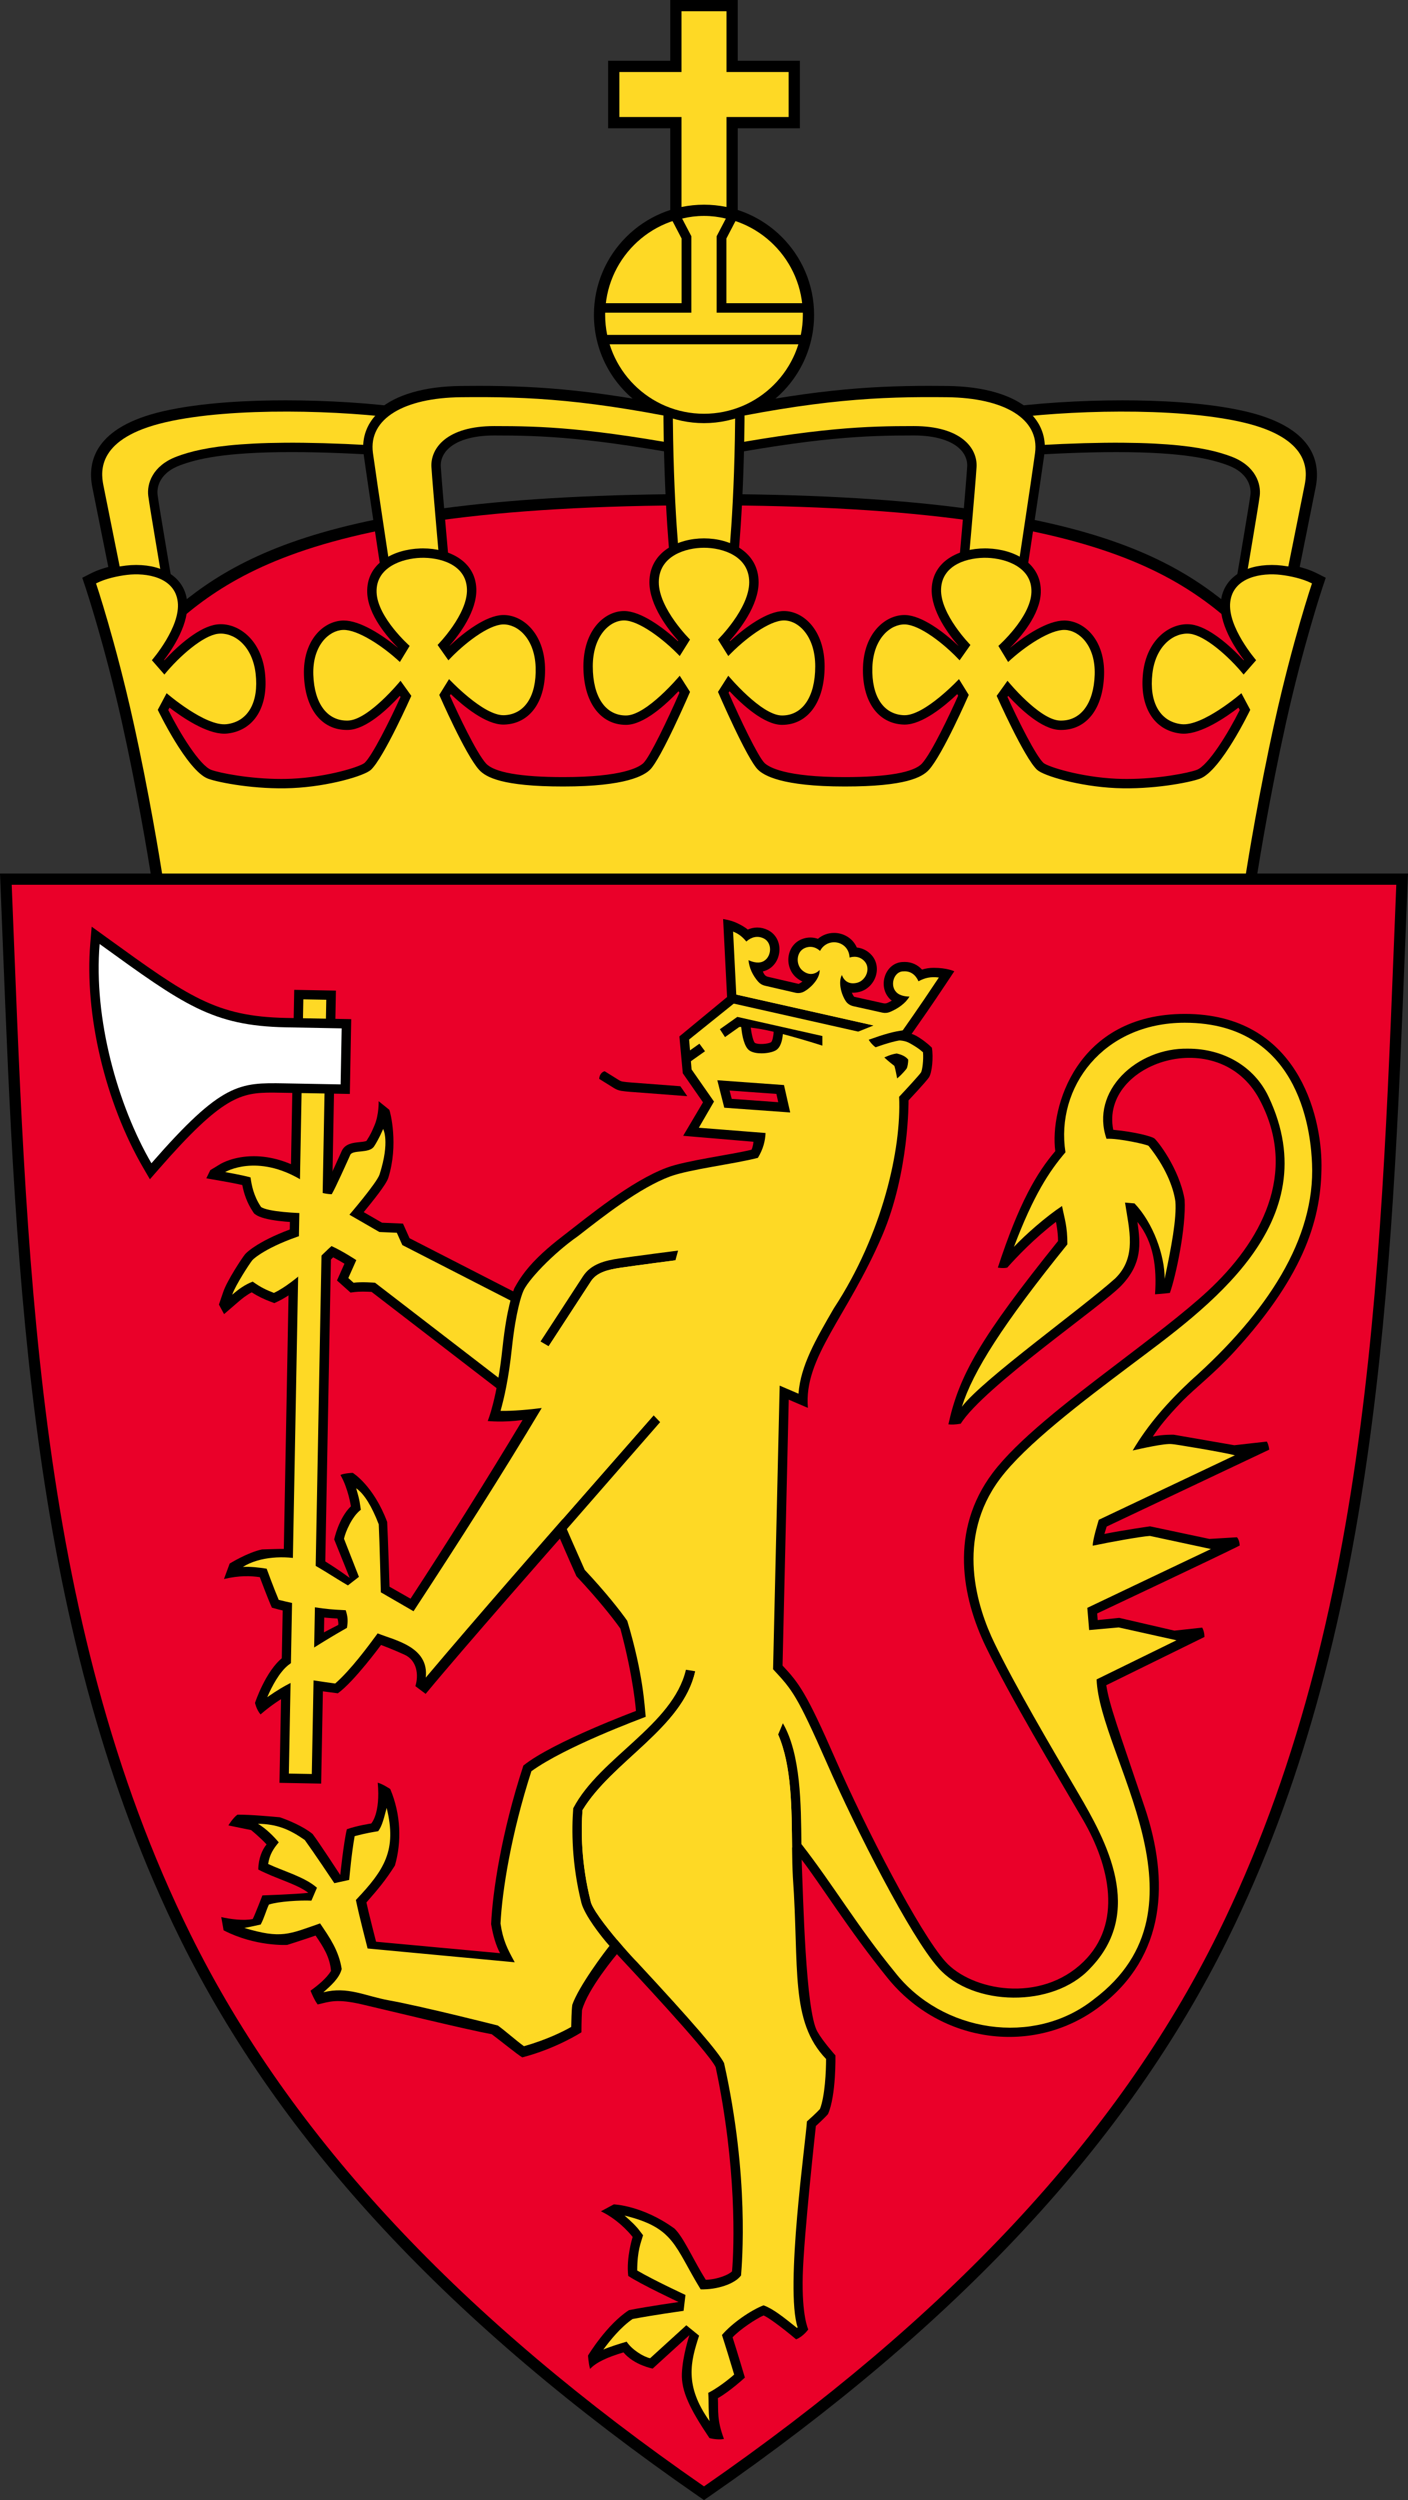 <?xml version="1.0" encoding="UTF-8"?>
<!-- Generator: Adobe Illustrator 27.8.1, SVG Export Plug-In . SVG Version: 6.00 Build 0)  -->
<svg version="1.1" viewBox="0 0 319.411 566.781" xml:space="preserve" xmlns="http://www.w3.org/2000/svg">
<rect x="0" y="0" width="319.411" height="566.781" fill="#333333" stroke="none"/>
<path d="m290.408 147.775c-1.316-1.178-2.607-2.388-3.918-3.616-16.092-15.074-34.329-32.159-126.784-32.159s-110.692 17.085-126.784 32.159c-1.311 1.229-2.602 2.439-3.918 3.616l-1.159 1.038 11.055 42.456h241.61l11.057-42.455z"/><path d="m278.539 188.717 10.167-39.042c-16.75-15-29.671-35.125-129-35.125-99.328 0-112.25 20.125-129 35.125l10.167 39.042z" fill="#ea0029"/><path d="m92.362 92.525c-7.718-1.107-18.025-1.769-27.574-1.769-7.797 0-18.96 0.433-27.864 2.496-15.302 3.546-17.142 11.291-15.99 17.164 0.619 3.157 5.145 25.6 5.191 25.825l7.713-0.518 5.758-0.343c-0.035-0.207-3.526-20.66-3.852-23.225-0.097-0.759-0.304-4.646 5.127-6.677 3.719-1.391 9.951-2.988 25.266-2.988 6.672 0 14.631 0.313 23.656 0.931l1.648 0.112 3.375-10.228z"/><path d="m89.937 101.301c-33.443-2.287-44.182 0.081-49.813 2.188-5.624 2.104-6.827 6.298-6.491 8.937s3.866 23.313 3.866 23.313h-8.875s-4.562-22.625-5.187-25.812-1.312-10.626 14.063-14.189 40.563-2.688 54.5-0.688z" fill="#fed925"/><path d="m282.485 93.253c-8.904-2.063-20.067-2.496-27.864-2.496-9.549 0-19.857 0.661-27.574 1.769l-3.015 0.433 3.938 10.576 1.648-0.112c9.025-0.617 16.984-0.931 23.656-0.931 15.314 0 21.547 1.598 25.266 2.988 5.431 2.031 5.224 5.918 5.127 6.677-0.326 2.564-3.817 23.018-3.853 23.225l13.055 0.777c0-1e-3 1e-3 -6e-3 1e-3 -6e-3l0.416 0.09c0.046-0.226 4.571-22.668 5.19-25.825 1.151-5.874-0.689-13.619-15.991-17.165z"/><path d="m229.471 101.301c33.443-2.287 44.182 0.081 49.813 2.188 5.624 2.104 6.827 6.298 6.491 8.937s-3.866 23.313-3.866 23.313h8.875s4.562-22.625 5.187-25.812 1.313-10.625-14.062-14.188-40.563-2.688-54.5-0.688z" fill="#fed925"/><path d="m160.102 103.89c25.202-4.782 36.278-5.171 47.182-5.171 4.897 0 8.684 1.154 10.662 3.251 1.312 1.391 1.521 2.829 1.466 3.791-0.237 4.087-2.226 26.127-2.245 26.349l-0.186 2.052 15.011 1.833 0.31-2.04c0.037-0.243 3.7-24.322 4.609-30.97 0.439-3.216-0.419-6.179-2.481-8.569-0.266-0.308-0.558-0.603-0.862-0.891 0.127-0.198 0.218-0.39 0.037-0.552-3.846-3.447-10.401-5.377-18.708-5.472-1.362-0.016-2.712-0.025-4.056-0.025-14.214 0-27.76 1.005-51.136 5.969-23.377-4.964-36.922-5.969-51.136-5.969-1.344 0-2.693 0.01-4.056 0.025-8.236 0.093-14.75 1.992-18.609 5.384-0.141 0.124-0.066 0.309 0.078 0.514-0.356 0.327-0.697 0.663-1.003 1.018-2.062 2.391-2.92 5.354-2.48 8.569 0.908 6.647 4.571 30.727 4.608 30.97l0.31 2.04 15.011-1.833-0.186-2.052c-0.02-0.222-2.008-22.262-2.245-26.349-0.056-0.962 0.153-2.4 1.466-3.791 1.979-2.097 5.765-3.251 10.662-3.251 10.903 0 21.98 0.389 47.182 5.171h0.795z"/><path d="m214.867 90.051c-15.582-0.178-29.413 0.5-55.163 6-25.75-5.5-39.581-6.178-55.163-6-12.75 0.146-21.013 4.777-19.938 12.646 0.917 6.708 4.604 30.938 4.604 30.938l10.917-1.333s-2.008-22.249-2.25-26.417c-0.25-4.312 3.542-9.292 14.25-9.292 10.583 0 21.663 0.292 47.58 5.208 25.917-4.917 36.996-5.208 47.58-5.208 10.708 0 14.5 4.979 14.25 9.292-0.242 4.167-2.25 26.417-2.25 26.417l10.917 1.333s3.688-24.229 4.604-30.938c1.075-7.869-7.188-12.5-19.938-12.646z" fill="#fed925"/><path d="m152.266 129.639c-0.018-0.146-1.766-14.9-1.766-38.505h18.409c0 23.604-1.748 38.358-1.766 38.505z"/><path d="m154.377 129.384s-1.75-14.5-1.75-38.25h14.157c0 23.75-1.75 38.25-1.75 38.25z" fill="#fed925"/><polygon points="137.952 29.079 137.952 13.773 152.052 13.773 152.052 0 167.358 0 167.358 13.773 181.459 13.773 181.459 29.079 167.358 29.079 167.358 53.289 152.052 53.289 152.052 29.079"/><polygon points="164.808 2.551 154.603 2.551 154.603 16.323 140.503 16.323 140.503 26.528 154.603 26.528 154.603 50.738 164.808 50.738 164.808 26.528 178.908 26.528 178.908 16.323 164.808 16.323" fill="#fed925"/><path d="m159.706 46.404c-13.77 0-24.974 11.203-24.974 24.974 0 8.855 4.633 16.649 11.602 21.085 1.158 0.737 2.382 1.185 3.659 1.457 2.981 1.289 6.263 2.007 9.712 2.007 3.557 0 6.936-0.767 9.991-2.133 1.324-0.307 2.589-0.8 3.782-1.591 6.746-4.476 11.201-12.139 11.201-20.824 1e-3 -13.772-11.203-24.975-24.973-24.975z"/><circle cx="159.706" cy="71.378" r="22.423" fill="#fed925"/><polygon points="167.025 49.771 159.611 47.926 152.385 49.771 154.627 54.076 154.627 68.737 136.203 68.737 136.968 78.052 182.442 78.052 183.208 68.737 164.783 68.737 164.783 54.076"/><path d="m154.744 49.549 2.09 4v17.332h-19.543c-0.01 0.17-0.01 0.33-0.01 0.5 0 1.55 0.159 3.071 0.459 4.541h43.93c0.3-1.47 0.461-2.991 0.461-4.541 0-0.17 2.3e-4 -0.33-0.01-0.5h-19.545v-17.332l2.09-4c-1.597-0.387-3.251-0.598-4.961-0.598s-3.364 0.21-4.961 0.598z" fill="#fed925"/><path d="m34.185 198.034c-0.564-3.538-2.988-18.341-6.46-33.981-3.95-17.786-8.316-30.85-8.359-30.979l-0.704-2.093 1.972-0.997c1.634-0.826 3.439-1.366 5.083-1.72 0.077-0.016 0.178 0.125 0.296 0.374 0.929-0.192 1.803-0.327 2.554-0.418 0.759-0.092 1.54-0.139 2.321-0.139 6.527 0 10.952 3.114 11.549 8.128 0.596 5.019-3.175 10.735-5.209 13.407l0.066 0.077c3.141-3.399 7.991-7.649 11.907-8.124 0.296-0.036 0.597-0.055 0.903-0.055 4.32 0 9.139 3.745 9.99 10.903 0.914 7.693-2.387 13.137-8.408 13.867-0.263 0.032-0.533 0.048-0.811 0.048-4.072 0-9.468-3.651-12.412-5.906l-0.287 0.54c2.689 5.374 7.186 12.624 9.761 13.575 1.879 0.694 8.667 2.055 15.847 2.055 0.8 0 1.603-0.017 2.404-0.054 8.033-0.369 15.417-2.674 16.52-3.589 1.759-1.643 5.731-9.611 8.161-14.955l-0.172-0.239c-2.694 2.936-7.586 7.582-11.654 7.722-0.116 4e-3 -0.231 6e-3 -0.347 6e-3 -5.752 0-9.485-4.761-9.744-12.424-0.264-7.837 4.343-12.23 8.811-12.383l0.219-3e-3c3.758 0 8.813 3.332 12.226 6.138l0.015-0.023c-2.314-2.318-6.747-7.399-6.917-12.444-0.223-6.623 5.893-9.801 12.051-10.013 0.195-7e-3 0.394-0.01 0.596-0.01 5.871 0 11.89 2.837 12.104 9.174 0.17 5.046-3.912 10.42-6.063 12.891l0.014 0.02c3.286-3.103 8.221-6.845 12.001-6.975l0.238-4e-3c4.36 0 9.133 4.12 9.391 11.756 0.261 7.744-3.361 12.878-9.228 13.079l-0.207 3e-3c-4.028 0-9.104-4.209-11.942-6.906l-0.212 0.341c1.9 4.255 6.028 12.985 8.209 15.386 1.834 2.019 7.888 3.085 17.508 3.085 13.431 0 17.204-2.23 18.202-3.189 1.451-1.394 5.489-9.819 8.168-15.939l-0.218-0.343c-2.803 2.978-7.829 7.626-11.903 7.626-5.871 0-9.665-5.204-9.665-13.258 0-8.148 4.753-12.545 9.226-12.545 3.787 0 8.829 3.711 12.222 6.834l0.066-0.105c-2.202-2.457-6.538-7.966-6.538-13.257 0-6.834 6.419-9.947 12.383-9.947s12.382 3.113 12.382 9.947c0 5.291-4.336 10.8-6.538 13.257l0.066 0.107c3.393-3.123 8.436-6.835 12.222-6.835 4.473 0 9.226 4.396 9.226 12.545 0 8.054-3.794 13.258-9.665 13.258-4.074 0-9.101-4.648-11.903-7.626l-0.218 0.343c2.679 6.119 6.717 14.545 8.169 15.939 0.998 0.959 4.77 3.189 18.201 3.189 9.62 0 15.674-1.066 17.508-3.085 2.181-2.4 6.309-11.131 8.209-15.386l-0.212-0.341c-2.839 2.698-7.913 6.906-11.942 6.906l-0.207-3e-3c-5.867-0.201-9.489-5.335-9.229-13.079 0.258-7.636 5.03-11.756 9.391-11.756l0.238 4e-3c3.78 0.13 8.715 3.872 12.002 6.975l0.014-0.02c-2.152-2.471-6.233-7.845-6.063-12.891 0.214-6.337 6.232-9.174 12.104-9.174 0.202 0 0.4 3e-3 0.596 0.01 6.158 0.212 12.273 3.39 12.051 10.013-0.17 5.045-4.603 10.126-6.916 12.444l0.014 0.022c3.412-2.805 8.469-6.137 12.226-6.137l0.219 3e-3c4.469 0.153 9.075 4.546 8.811 12.383-0.258 7.663-3.991 12.424-9.744 12.424-0.114 0-0.23-2e-3 -0.346-6e-3 -4.068-0.14-8.959-4.786-11.654-7.722l-0.172 0.239c2.43 5.345 6.403 13.313 8.173 14.966 1.091 0.904 8.475 3.209 16.508 3.578 0.802 0.037 1.605 0.054 2.404 0.054 7.181 0 13.968-1.36 15.846-2.055 2.576-0.951 7.073-8.201 9.762-13.576l-0.287-0.539c-2.944 2.255-8.34 5.906-12.412 5.906-0.278 0-0.549-0.016-0.811-0.048-6.021-0.73-9.322-6.174-8.408-13.867 0.852-7.158 5.67-10.903 9.99-10.903 0.306 0 0.608 0.018 0.903 0.055 3.917 0.475 8.767 4.725 11.907 8.124l0.066-0.077c-2.034-2.672-5.805-8.389-5.208-13.407 0.596-5.014 5.021-8.128 11.548-8.128 0.781 0 1.562 0.047 2.321 0.139 0.819 0.099 1.785 0.25 2.81 0.473 0.106-0.259 0.185-0.396 0.232-0.385 1.59 0.353 3.318 0.882 4.891 1.677l1.972 0.997-0.704 2.093c-0.043 0.13-4.409 13.193-8.359 30.979-3.472 15.641-5.896 30.443-6.46 33.981l-1.001 5.183h-249z"/><path d="m282.642 198.034c0.428-2.718 2.9-18.08 6.553-34.534 4.029-18.143 8.432-31.24 8.432-31.24-2.235-1.13-4.983-1.682-7.038-1.931-4.299-0.521-10.827 0.447-11.502 6.13-0.676 5.683 5.872 13.211 5.872 13.211l-2.841 3.254c-3.446-4.208-8.769-8.834-12.163-9.246s-7.75 2.455-8.526 8.99c-0.777 6.535 1.715 10.919 6.552 11.505 4.837 0.587 13.634-7.02 13.634-7.02l2.007 3.772s-6.636 13.846-11.411 15.609c-2.379 0.878-10.841 2.509-19.085 2.131-8.308-0.381-16.395-2.779-17.861-4.148-2.921-2.728-9.163-16.763-9.163-16.763l2.453-3.42s7.219 8.861 11.888 9.022 7.671-3.789 7.893-10.364-3.484-10.074-6.76-10.187-8.996 3.643-12.877 7.274l-2.215-3.649s7.306-6.436 7.499-12.154-5.85-7.673-9.999-7.816-10.309 1.393-10.502 7.111 6.663 12.641 6.663 12.641l-2.456 3.489c-3.628-3.889-9.082-8.029-12.358-8.141-3.276-0.113-7.209 3.123-7.43 9.699-0.222 6.575 2.508 10.722 7.177 10.883 4.668 0.16 12.468-8.184 12.468-8.184l2.217 3.581s-5.902 13.536-9.033 16.981c-1.535 1.689-5.271 3.782-19.081 3.782-14.393 0-18.382-2.54-19.674-3.782-2.536-2.437-9.096-17.662-9.096-17.662l2.337-3.668s7.514 9.015 12.185 9.015 7.539-4.242 7.539-11.132-3.822-10.419-7.1-10.419-8.868 4.137-12.625 8.077l-2.337-3.74s7.085-6.999 7.085-12.991-6.105-7.821-10.256-7.821-10.256 1.829-10.256 7.821 7.085 12.991 7.085 12.991l-2.337 3.74c-3.757-3.94-9.347-8.077-12.625-8.077s-7.1 3.529-7.1 10.419 2.868 11.132 7.539 11.132 12.185-9.015 12.185-9.015l2.337 3.668s-6.56 15.225-9.096 17.662c-1.293 1.242-5.282 3.782-19.674 3.782-13.809 0-17.545-2.092-19.081-3.782-3.131-3.445-9.033-16.981-9.033-16.981l2.217-3.581s7.799 8.345 12.468 8.184c4.668-0.161 7.398-4.308 7.177-10.883-0.222-6.575-4.155-9.811-7.431-9.699-3.276 0.113-8.73 4.252-12.358 8.141l-2.455-3.489s6.856-6.923 6.663-12.641-6.353-7.254-10.502-7.111-10.191 2.098-9.999 7.816c0.193 5.718 7.499 12.154 7.499 12.154l-2.215 3.649c-3.881-3.631-9.601-7.386-12.877-7.274-3.276 0.113-6.982 3.611-6.76 10.187 0.222 6.575 3.224 10.525 7.893 10.364 4.669-0.16 11.888-9.022 11.888-9.022l2.453 3.42s-6.243 14.035-9.163 16.763c-1.466 1.369-9.553 3.767-17.861 4.148-8.244 0.378-16.707-1.252-19.085-2.131-4.775-1.764-11.411-15.609-11.411-15.609l2.006-3.772s8.797 7.607 13.634 7.02 7.329-4.97 6.553-11.505c-0.777-6.535-5.132-9.402-8.527-8.99-3.394 0.412-8.717 5.037-12.163 9.246l-2.841-3.254s6.548-7.528 5.872-13.211c-0.675-5.683-7.204-6.651-11.502-6.13-2.055 0.249-4.803 0.802-7.038 1.931 0 0 4.403 13.096 8.431 31.24 3.654 16.454 6.125 31.816 6.553 34.534l7.122 5.157h231.5z" fill="#fed925"/><g id="Skjold">
		<path d="m0 198.034 0.107 2.654c0.17 4.176 0.335 8.352 0.5 12.527 3.058 77.408 6.22 157.452 40.328 226.465 22.686 45.902 61.061 87.148 117.318 126.096l1.452 1.005 1.452-1.005c56.257-38.947 94.632-80.193 117.318-126.096 34.108-69.013 37.27-149.057 40.328-226.465 0.165-4.175 0.33-8.352 0.5-12.527l0.107-2.654z"/>
		<path d="m316.754 200.585c-3.363 82.802-4.898 165.799-40.565 237.966-22.775 46.082-61.641 87.16-116.483 125.128-54.843-37.968-93.708-79.046-116.483-125.128-35.668-72.167-37.203-155.165-40.566-237.966z" fill="#ea0029"/>
	</g><rect transform="rotate(91.066)" x="223.121" y="-80.367" width="179.806" height="9.458" stroke-width="1"/><path d="m92.903 280.708-1.482-3.309-4.751-0.201-4.159-2.398c2.051-2.515 5.085-6.228 5.574-7.774 2.371-7.506 0.454-14.973 0.23-15.428l-2.422-1.953s0.125 2.969-0.94 5.481c-0.537 1.266-0.867 2.06-1.823 3.528-0.297 0.149-1.162 0.235-1.638 0.282-1.363 0.136-3.23 0.322-3.982 2.029-0.736 1.67-2.484 5.517-3.462 7.502-1.971-0.382-3.319-1.389-3.804-2.087l-0.258-0.371-0.387-0.234c-4.002-2.425-8.049-3.654-12.027-3.654-4.52 0-7.29 1.597-7.591 1.778l-2.272 1.374-0.908 1.858 3.914 0.683c0.82 0.143 2.775 0.503 4.247 0.835 0.369 1.893 1.028 4.003 2.481 6.155l0.2 0.297 0.287 0.215c1.98 1.484 8.218 1.786 10.758 1.847-1e-3 6e-3 -0.089 0.398-0.134 0.606-8.359 2.657-12.2 5.653-12.995 6.624-0.667 0.816-4.027 5.901-4.897 8.439l-1.001 2.921 1.172 2.168 3.231-2.79c0.858-0.741 1.867-1.547 3.043-2.153 1.478 0.959 2.771 1.545 4.273 2.122l0.852 0.327 0.824-0.392c4.312-2.051 9.304-6.879 11.985-9.473 0.189-0.184 0.371-0.359 0.541-0.523 0.925 0.482 1.834 1.013 2.557 1.452l-1.694 3.798 3.072 2.749 0.969-0.129c0.454-0.061 1.082-0.093 1.816-0.093 0.761 0 1.498 0.034 1.991 0.062l33.452 25.737 5.937-22.131z"/><path d="m116.518 314.988-31.438-24.187s-3-0.25-4.875 0l-1.188-1.062 1.812-4.062s-3-2-5.625-3.188c-1.5 1.25-7.938 8.188-13.062 10.625-1.625-0.625-3-1.25-4.812-2.562-1.812 0.688-3.281 1.781-4.656 2.969 0.75-2.188 3.969-7.094 4.531-7.781s4.375-3.688 13.188-6.312c0.562-3.188 1.375-4.375-0.625-4.375s-9.062-0.312-10.562-1.438c-1.688-2.5-2.125-4.938-2.375-6.688-1.688-0.5-5.75-1.208-5.75-1.208s7.167-4.333 17.417 1.875c1.042 1.5 3.562 3.021 6.75 3.146 0.729-1.146 3.754-7.885 4.208-8.917 0.542-1.229 4.292-0.25 5.396-1.917s2.063-3.958 2.063-3.958 1.604 2.792-0.813 10.312c-0.601 1.871-6.833 9.125-6.833 9.125l6.792 3.917 3.958 0.167 1.25 2.792 29.917 15.333z" fill="#fed925"/><path d="m206.802 234.402c1.137 0.232 3.47 1.982 4.595 3.107 0.375 2.167 0.042 5.708-0.667 6.75-0.708 1.042-4.625 5.208-4.625 5.208s0.172 16.351-6 30.708c-7.917 18.417-17.833 27.583-16.833 39l-4.344-1.865-1.406 60.281c3.75 4 5.417 6.167 12.083 21.417 6.667 15.25 18.956 39.13 24.873 45.714 5.917 6.583 21.544 9.536 31.294 0.036 8.889-8.661 6.056-21.7-0.167-32.333-6.583-11.25-16.417-27.667-21.917-39s-8.333-26.417 1.5-39.5c5.585-7.43 16.872-16.118 27.639-24.302 8.191-6.227 16.042-12.207 21.077-16.858 12.046-11.124 20.773-26.746 11.802-43.537-9.215-17.247-36.179-8.293-33.164 6.905 5.167 0.5 8.597 1.491 9.264 1.907 0.667 0.417 5.695 6.801 6.925 13.885 0.38 6.321-2.001 17.437-3.334 21.187-1.167 0.167-3.375 0.312-3.375 0.312 0.417-6-0.25-11.75-4-16.417 0.75 5.083 1.062 9.479-3.586 14.384-4.462 4.707-31.195 23.002-36.497 31.367-1.229 0.229-2.188 0.229-2.792 0.146 2.438-11.125 7.208-19.562 24.875-41.562 0-2.031-0.473-4.335-0.473-4.335-4.978 3.809-8.919 7.981-11.054 10.373-1 0.219-2.13-7e-3 -2.13-7e-3 4.823-14.74 8.865-21.531 13.031-26.406-1.292-9.708 4.74-31.104 29.406-31.104 25.417 0 30.985 22.81 30.985 34.31s-3.44 24.408-19.69 42.158c-4.655 5.085-8.973 8.325-11.909 11.345-3.339 3.433-5.381 6.005-6.667 8 2.333-0.5 4.75-0.417 4.75-0.417l13.74 2.385 7.375-0.833s0.417 0.667 0.542 1.833l-36.875 17.438s-0.249 0.786-0.519 1.675c4.312-0.875 10.362-1.727 10.362-1.727l13.458 2.854 6.25-0.375s0.562 0.5 0.625 1.875c-4.812 2.438-32.333 15.396-32.333 15.396l0.115 1.501 4.885-0.501 12.521 2.896 6.312-0.688c0.562 1.062 0.5 2.125 0.5 2.125l-22.271 10.938c0.75 4.625 2.537 9.318 8.709 27.648 5.604 16.644 4.937 33.769-10.23 45.227-14.762 11.152-35.939 8.492-48.083-6.5-8.832-10.903-15.25-21.333-19.5-26.833 0.354 8.75 0.902 34.187 3.542 38.938 1.25 2.25 4.125 5.438 4.125 5.438s0.188 9.062-1.688 13.312c-0.938 1.062-2.75 2.688-2.75 2.688s-2.729 24.708-2.979 33.875 1.25 12.25 1.25 12.25-1.083 1.583-2.75 2.25c-3.667-3.083-6.458-5.042-7.375-5.417-1.667 0.708-5.375 3.167-7.042 4.958 1.083 3.375 2.792 9.125 2.792 9.125s-3.333 3.083-6.125 4.667c0.125 3-0.25 4.875 1.375 9.25-1.542 0.292-3.292-0.208-3.292-0.208-4.458-6.625-6.417-10.667-6.25-14.667s1.708-8.667 1.708-8.667l-8.333 7.583s-4.167-0.75-6.625-3.667c-3.75 1.125-6.167 2.25-7.583 3.75-0.375-1.417-0.458-3.042-0.458-3.042s4.208-7 9.292-10.292c4.5-0.875 11.25-1.833 11.25-1.833s-8.625-4.042-11.417-5.917c-0.5-4.208 1-8.833 1-8.833s-2.817-3.727-7.2-5.822l2.93-1.57s6.52 0.23 13.76 5.49c2.05 1.94 4.313 7.19 7.093 11.61 2.79-0.08 5.317-1.22 5.957-1.91 0.5-5.55 1.09-23.69-3.71-46.29-1.82-3.72-19.96-22.98-22.4-25.62 0 0-6.63 7.84-7.92 12.71-0.13 2.19-0.13 5-0.13 5s-5.68 3.69-13.43 5.69c-1.45-0.93-4.38-3.34-6.91-5.25-5.5-1-23.46-5.37-29.37-6.75-5.92-1.37-7.38-0.62-10.13 0-0.79-1.08-1.25-2.25-1.62-3.12 1.79-1.29 3.62-2.81 4.65-4.47-0.25-3.22-1.84-5.59-3.5-8.03-2.56 0.9-6.43 2.12-6.43 2.12s-7.16 0.44-14.44-3.31c-0.13-0.84-0.53-3-0.53-3 1.97 0.47 5.15 0.88 7.15 0.44 0.47-0.91 2.19-5.35 2.19-5.35s7.91-0.28 10.41-0.59c-2.5-1.97-7.5-3.25-11.35-5.28 0.03-2.47 0.88-4.5 1.88-5.69-1.38-1.53-3.5-3.25-3.5-3.25l-5.16-1.06s1.06-1.75 2.06-2.44c2.94-0.03 8.16 0.47 9.63 0.6 1.75 0.59 5.28 2.03 7.41 3.78 1.43 1.87 6.28 9.31 6.28 9.31s0.78-7.53 1.5-10.38c2.22-0.81 5.53-1.31 5.53-1.31s2.12-2.22 1.47-9.25c1.15 0.31 2.84 1.44 2.84 1.44 2.44 5.81 2.59 12 1.06 17.34-2.18 3.41-3.68 5.19-6.47 8.38 0.47 2.22 2.19 8.9 2.19 8.9l28.13 2.6c-0.94-1.75-1.59-4-2.03-6.6 0.34-7.28 2.32-20.65 7.32-35.94 6.62-5.34 25.54-12.38 25.54-12.38s-0.5-7.37-3.54-18.67c-1.63-2.33-5.25-6.87-9.96-11.87-1.71-3.79-3.75-8.54-3.75-8.54s-21.75 24.67-30.46 35.21c-0.91-0.67-2.33-1.75-2.33-1.75 0.79-2.54 0.37-5.84-2.46-7.13s-5.33-2.21-5.33-2.21-6.13 8.34-9.8 10.96c-1.62-0.21-8.2-1.08-8.2-1.08s-4.25 1.46-9.34 5.87c-0.96-1.16-1.25-2.62-1.25-2.62s2.38-7.21 6.25-10.25c3.88-3.04 12.63-7.42 12.63-7.42 0.12-0.5-0.17-1.46-0.17-1.46s-6.96-0.2-14.87-2.45c-0.88-1.88-2.75-6.92-2.75-6.92-2-0.29-4.59-0.42-8.13 0.42 0.42-1.17 1.29-3.5 1.29-3.5s4-2.5 7.34-3.21c4.04-0.09 7-0.4 10.06 0.54s9.83 5.92 9.83 5.92l-3.52-8.73s1-4.82 3.79-7.5c0 0-0.58-4.02-2.37-7.11 0.91-0.42 2.79-0.48 2.79-0.48s4.71 2.86 7.81 11.13c0.17 3.18 0.53 14.68 0.53 14.68l4.77 2.72c8.48-12.98 16.96-26.44 25.42-40.51-4.41 0.61-7.91 0.23-7.91 0.23s2.13-4.97 3.38-16.81c0.92-8.67 2.35-12.58 2.69-13.35 1.66-3 4.02-6.42 10.81-11.65 6.08-4.69 15.6-12.58 23.73-15.62 4.3-1.62 14.67-2.95 19.23-4.07 0.39-0.77 0.44-1.81 0.44-1.81l-15.94-1.35 4.497-7.59-4.587-6.591-0.77-8.348 10.82-8.93-0.9-17.684s1.679 0.234 3.079 0.883c0.864 0.401 1.847 0.933 2.516 1.507 0.697-0.307 1.426-0.465 2.162-0.465 0.836 0 1.658 0.201 2.445 0.599 1.838 0.93 2.83 2.938 2.528 5.116-0.299 2.149-1.751 3.8-3.716 4.237 0.089 0.241 0.192 0.458 0.328 0.662 0.192 0.289 0.502 0.482 0.841 0.56l6.953 1.61c0.288-0.133 0.581-0.322 0.862-0.543-0.472-0.21-0.928-0.497-1.358-0.857-1.377-1.15-2.059-3.022-1.781-4.886 0.257-1.731 1.329-3.154 2.867-3.806 0.669-0.284 1.361-0.429 2.057-0.429 0.645 0 1.224 0.124 1.722 0.304 1.008-0.862 2.289-1.344 3.678-1.344 2.059 0 4.197 1.13 5.146 3.312 1.287 0.129 2.462 0.727 3.351 1.717 1.116 1.244 1.482 2.988 0.98 4.666-0.541 1.805-1.954 3.209-3.688 3.664-0.51 0.134-1.013 0.202-1.497 0.202-0.095 0-0.189-3e-3 -0.283-8e-3 0.152 0.351 0.332 0.672 0.53 0.924l6.657 1.479c0.285 0.063 0.586 0.043 0.853-0.073 0.361-0.158 0.707-0.333 1.031-0.522-1.613-1.249-2.242-3.448-1.567-5.518 0.646-1.975 2.29-3.25 4.191-3.25h7e-3c0.111-7e-3 0.222-0.01 0.331-0.01 1.52 0 2.887 0.625 3.902 1.736 0.871-0.279 1.726-0.406 2.662-0.406 3.017-1e-3 4.656 0.785 4.656 0.785l-1.725 2.594c-3.597 5.413-6.006 8.828-7.959 11.613z"/><path d="m203.214 235.853c0.871 0 2.084 0.022 3.163 0.645 1.262 0.728 1.929 1.103 3.009 2.053 0.154 1.795-0.16 4.043-0.438 4.561-0.338 0.522-3.273 3.739-4.978 5.534 0.547 11.796-3.767 31.166-14.798 47.94-4.137 7.129-7.535 12.983-8.034 19.372l-4.263-1.83-1.499 64.295c4.398 4.726 5.399 5.822 12.281 21.448 6.364 14.558 18.87 39.197 25.239 46.283 7.774 8.782 26.023 9.088 34.359 0.138 12.549-12.848 3.705-28.935-2.68-39.809-6.355-10.812-14.264-24.268-18.976-33.976-3.919-8.075-8.962-23.658 1.287-37.294 5.78-7.691 18.467-17.31 29.571-25.664 17.162-12.911 44.945-32.191 31.312-60.937-3.296-6.95-10.339-10.875-18.25-10.875-11.649-0.227-22.25 9.625-18.5 20.437 2.625-0.188 9.536 1.364 9.562 1.625 3.707 4.638 5.562 9.125 6.062 12.562 0.312 3.875-0.919 10.394-2.438 17.562 0.038-5.305-2.625-12.706-6.832-17.102-0.53-0.052-1.27-0.12-2.152-0.191 0.923 6.134 2.753 12.385-2.266 17.231-7.913 7.057-30.019 22.859-34.75 29.062 2.488-7.97 9.277-18.692 23.938-36.824 9e-3 -4.112-0.663-5.833-1.213-8.691-3.624 2.387-8.271 6.474-10.913 9.265 4.471-11.823 8.086-17.23 11.688-21.438-2.292-14.666 8.5-29.375 27.062-29.375 27.062 0 28.648 26.66 28.875 31.937 0.731 16.969-10.023 33.662-27.5 49.188-5.476 5.109-9.853 10.186-13.185 15.85 2.001-0.445 7.253-1.65 8.898-1.448 0.282-0.052 12.08 1.919 14.287 2.535l-30.875 14.625s-1.433 4.595-1.375 5.875c3.591-0.762 10.687-2.062 12.972-2.221l13.84 2.971s-26.539 12.605-28.043 13.339l0.418 5.036 6.704-0.602 13.108 2.915-18.125 8.875c0.682 17.443 27.165 51.646-0.632 72.516-13.597 10.805-34.475 7.517-45.132-6.155-8.637-10.558-13.922-19.697-21.204-29.039-0.918-0.462-1.598-0.105-2.112 0.824 0.029 2.302 0.069 4.544 0.18 6.663 1.471 20.743-0.713 32.639 7.532 41.241-1e-3 2.763-0.244 8.406-1.39 11.345-1.097 1.149-2.08 2.021-2.953 2.804-0.199 4.04-5.031 37.95-2.099 46.71-0.088 0.055-0.077 0.048-0.165 0.104-3.036-2.427-5.428-4.353-7.581-5.119-2.921 1.137-7.107 4.015-9.431 6.727 0.873 2.679 2.083 6.668 2.771 8.969-1.421 1.262-3.881 3.131-5.877 4.149 0.146 2.213-0.016 4.134 0.286 6.403-5.764-8.098-4.28-13.501-2.366-19.369l-2.897-2.357-8.218 7.478c-1.53-0.335-4.132-1.944-5.318-3.759-1.736 0.507-3.896 1.182-5.29 1.793 1.53-2.108 3.965-5.091 6.638-6.932 5.295-0.985 10.421-1.685 11.566-1.855l0.428-3.598c-0.77-0.37-7.089-3.292-10.949-5.538 0.015-4.659 0.878-6.369 1.327-7.997-1.109-1.397-1.182-1.827-4.201-4.465 11.389 2.786 11.26 6.934 17.27 16.731 3.65 0.094 7.729-1.188 9.162-3.157 0.214-2.82 1.91-22.306-3.853-48.138-1.173-2.396-7.308-9.513-19.779-22.936h1e-3c-0.655-0.638-2.475-2.626-4.421-4.937-0.76-0.795-1.281 0.209-1.791 1.298-0.934 1.137-6.923 9.039-8.438 13.344-0.205 1.4-0.203 3.886-0.25 5.031-1.771 1.016-5.642 2.943-10.719 4.375-1.85-1.349-3.909-3.203-5.906-4.688 0 0-16.942-4.305-24.75-5.719-5.419-0.981-9.344-3.219-14.844-1.812 1.625-1.469 3.594-3.125 4.156-5.281-0.656-4.188-2.723-7.131-4.906-10.344-7.086 2.465-8.79 3.548-17.188 1.031 1.25-0.219 2.684-0.542 3.719-0.781 0.754-1.37 1.312-3.406 1.858-4.516 2.142-0.734 7.212-1.013 9.642-0.89l1.261-2.929c-2.782-2.447-7.447-3.694-11.078-5.389 0.357-2.225 1.248-3.521 2.411-4.901-1.186-1.4-2.75-3-4.719-4.219 4.257 0.089 7.048 1.185 10.625 3.688 1.906 2.615 6.302 9.177 6.704 9.787l3.364-0.737c0.132-1.165 0.507-5.807 1.244-9.925 2.663-0.703 4.265-0.945 5.344-1.125 0.719-1.031 1.031-1.844 1.92-5.278 2.355 9.597-0.505 14.066-6.983 20.872 0.741 3.609 2.164 9.042 2.656 11l33.375 3.125c-1.633-2.997-2.647-4.878-3.225-8.78 0.376-7.437 2.409-20.288 7.005-34.532 7.796-5.63 24.623-11.811 25.938-12.344-0.271-2.33-0.497-9.463-4.187-21.75-1.638-2.342-4.948-6.542-9.656-11.562-2.849-6.394-3.42-7.734-5.031-11.469-2.514 2.866-19.422 22.139-31.031 35.906 0.805-6.997-7.027-8.46-10.906-10.031-2.164 2.945-6.105 8.287-9.64 11.37-2.368-0.311-7.673-1.152-7.673-1.152-0.982 0.375-3.181 1.057-7.738 4.248 1.004-2.351 2.74-5.674 4.788-7.282 4.377-3.328 12.47-7.998 13.294-8.435 0.25-1.469 0.225-2.491-0.281-4-2.638-0.156-6.13-0.132-15.199-2.349-1.385-3.355-2.148-5.509-2.733-7.061-1.786-0.284-3.632-0.498-5.394-0.406 3.796-2.384 9.608-2.632 13.669-1.621 2.164 0.687 7.312 4.188 10.156 5.812l2.5-1.938-3.387-8.64c0.314-1.481 1.787-5.044 3.821-6.567-0.26-1.602-0.156-1.784-1.055-4.881 1.871 1.307 3.568 4.166 5.121 8.182 0.211 4.465 0.434 14.425 0.469 15.406l7.42 4.293c10.18-15.529 19.836-30.615 29.08-46.074-2.724 0.366-6.594 0.704-9.344 0.656 0.767-2.708 1.829-7.147 2.583-14.286 0.901-8.495 2.257-12.075 2.489-12.638 0.816-2.396 6.793-8.737 12.53-12.719 5.904-4.614 13.991-10.934 20.841-13.495 4.418-1.635 14.705-2.857 19.94-4.229 1.209-1.992 1.661-3.852 1.741-5.632l-15.14-1.192 3.442-5.933-5.087-7.286-0.559-6.777 10.772-8.662-0.793-15.816c1.369 0.562 2.143 1.228 3.002 2.259 1.185-1.055 2.578-1.391 3.969-0.688 2.248 1.137 1.681 4.92-0.76 5.396-1.317 0.257-2.715-0.491-2.715-0.491 0.14 1.728 0.943 3.454 2.191 4.881 0.399 0.457 0.932 0.78 1.523 0.916l6.906 1.592c0.69 0.159 1.415 0.062 2.031-0.288 1.785-1.016 3.61-3.172 3.477-4.862-0.846 0.89-2.322 1.425-3.892 0.113-1.571-1.312-1.458-4.251 0.553-5.102 2.01-0.852 3.437 0.669 3.437 0.669 1.667-3.188 6.5-2.375 6.708 1.5 0 0 1.938-0.771 3.396 0.854s0.312 4.333-1.667 4.854-3.088-0.591-3.476-1.755c-0.842 1.48-0.245 4.264 0.896 5.953 0.391 0.579 1.01 0.963 1.691 1.114l6.593 1.465c0.573 0.127 1.17 0.075 1.713-0.149 1.833-0.757 3.566-1.979 4.438-3.503 0 0-1.583 0.083-2.667-0.708-2.008-1.467-0.953-5.069 1.333-5 1.544-0.121 2.75 0.792 3.375 2.25 1.5-0.792 2.75-1.083 4.624-0.854-4.918 7.412-7.32 10.695-9.771 14.245z" fill="#fed925"/><polygon points="162.729 244.898 177.85 245.988 179.259 252.203 164.304 251.125"/><polygon points="176.125 247.996 176.551 249.876 165.988 249.115 165.512 247.23" fill="#ea0029"/>
		<path d="m154.343 246.257c-5.855-0.445-10.392-0.79-11.104-0.843-0.783-0.058-1.442-0.127-1.957-0.207-0.297-0.047-0.585-0.156-0.855-0.324l-3.253-2.025c-0.684 0.146-1.206 0.856-1.245 1.729l3.374 2.1c0.513 0.319 1.067 0.528 1.65 0.62 0.574 0.089 1.29 0.165 2.13 0.228 0.778 0.057 6.155 0.465 12.827 0.973z"/>
	<polygon points="166.38 225.326 198.174 232.476 194.687 233.871 165.914 227.4"/><polygon points="167.029 225.472 198.174 232.476 200.021 231.737 168.909 224.051" fill="#fed925"/>
		<polygon points="159.932 238.323 158.663 236.616 155.033 239.183 156.261 240.919"/>
		<path d="m186.563 234.875-19.3-4.34-3.955 2.797 1.163 1.782 3.248-2.297s0.149-6e-3 0.427-2e-3c0.19 1.91 0.679 4.601 1.938 5.388 0.678 0.424 1.665 0.598 2.664 0.598 1.27 0 2.559-0.281 3.25-0.686 1.173-0.688 1.505-2.516 1.596-3.679 4.927 1.294 8.969 2.62 8.969 2.62z"/>
	<path d="m198.623 237.421c2.789-0.974 4.736-1.531 6.853-1.773l-0.242-2.111c-2.525 0.289-4.761 0.965-8.165 2.178 0.212 0.361 0.712 1.084 1.554 1.706z"/><path d="m200.616 239.738s1.406-0.719 2.812-0.906c1.625 0.375 2.188 0.906 2.594 1.375 0.039 0.72-0.166 1.652-0.297 1.953-0.073 0.167-1.059 1.382-2.203 2.326 0 0-0.415-2.248-0.625-2.842-1.281-0.958-2.281-1.906-2.281-1.906z"/><path d="m124.461 305.194-1.837-1.075s8.131-12.46 9.631-14.772c1.821-2.808 5.039-3.58 8.208-4.05 3.348-0.496 13.243-1.771 13.364-1.785l-0.604 2.204c-0.12 0.015-9.123 1.192-12.448 1.685-3.092 0.458-5.45 1.12-6.736 3.103-1.501 2.313-9.578 14.69-9.578 14.69z"/><path d="m179.692 418.884c-0.111-8.823-0.054-18.533-3.163-25.648l1.071-2.562c4.088 7.047 4.111 18.475 4.204 27.385-0.584 1.287-1.295 1.504-2.112 0.825z"/><polygon points="148.275 320.863 149.752 322.404 127.918 347.417 127.616 344.426"/><polygon points="148.275 320.863 144.731 316.503 122.896 341.516 127.616 344.426" fill="#fed925"/><path d="m127.019 306.887-2.558-1.693s8.077-12.377 9.577-14.69c1.286-1.982 3.644-2.645 6.736-3.103 3.325-0.493 12.328-1.67 12.448-1.685l-0.985 3.594z" fill="#fed925"/><path d="m138.272 441.145c-1.982-2.217-5.581-6.88-6.365-9.699-2.236-8.943-2.246-16.629-1.861-21.508 5.992-11.479 22.589-18.805 25.563-31.396l2.107 0.34c-2.84 12.864-18.783 20.331-25.571 31.484-0.35 4.732-0.303 12.057 1.816 20.529 0.196 1.576 3.282 5.603 6.102 8.952 0.511 0.602-0.989 1.13-1.791 1.298z"/><path d="m179.692 418.884c-0.111-8.823-0.054-18.533-3.163-25.648l-16.037-13.957-2.776-0.399c-2.84 12.864-18.783 20.331-25.571 31.484-0.35 4.732-0.303 12.057 1.816 20.529 0.196 1.576 3.282 5.603 6.102 8.952 0.511 0.603 20.429-12.629 20.429-12.629z" fill="#fed925"/><path d="m174.921 236.279c-0.684 0.401-2.93 0.608-3.688 0.136-0.326-0.293-0.717-1.812-0.924-3.448 1.276 0.143 3.016 0.419 5.196 0.939-0.026 0.982-0.305 2.168-0.584 2.373z" fill="#ea0029"/><rect transform="rotate(1.072)" x="73.039" y="225.227" width="5.206" height="175.555" fill="#fed925" stroke-width="1"/>
		<path d="m32.514 264.787c-8.659-14.871-13.382-34.872-12.031-50.956l0.315-3.749 3.446 2.49c18.493 13.366 24.723 17.869 40.608 18.201 2.461 0.052 14.825 0.276 14.825 0.276l-0.317 16.955s-16.629-0.307-17.466-0.307c-7.254 0-11.387 0.74-25.941 17.417l-1.948 2.232z"/>
	
		<path d="m64.57 245.604 12.704 0.237 0.237-12.704s-10.242-0.185-12.704-0.237c-16.664-0.349-23.123-5.099-42.206-18.89-1.417 16.875 4.083 36.542 11.75 49.708 16-18.334 19.948-18.292 30.219-18.114z" fill="#fff"/>
	
</svg>
